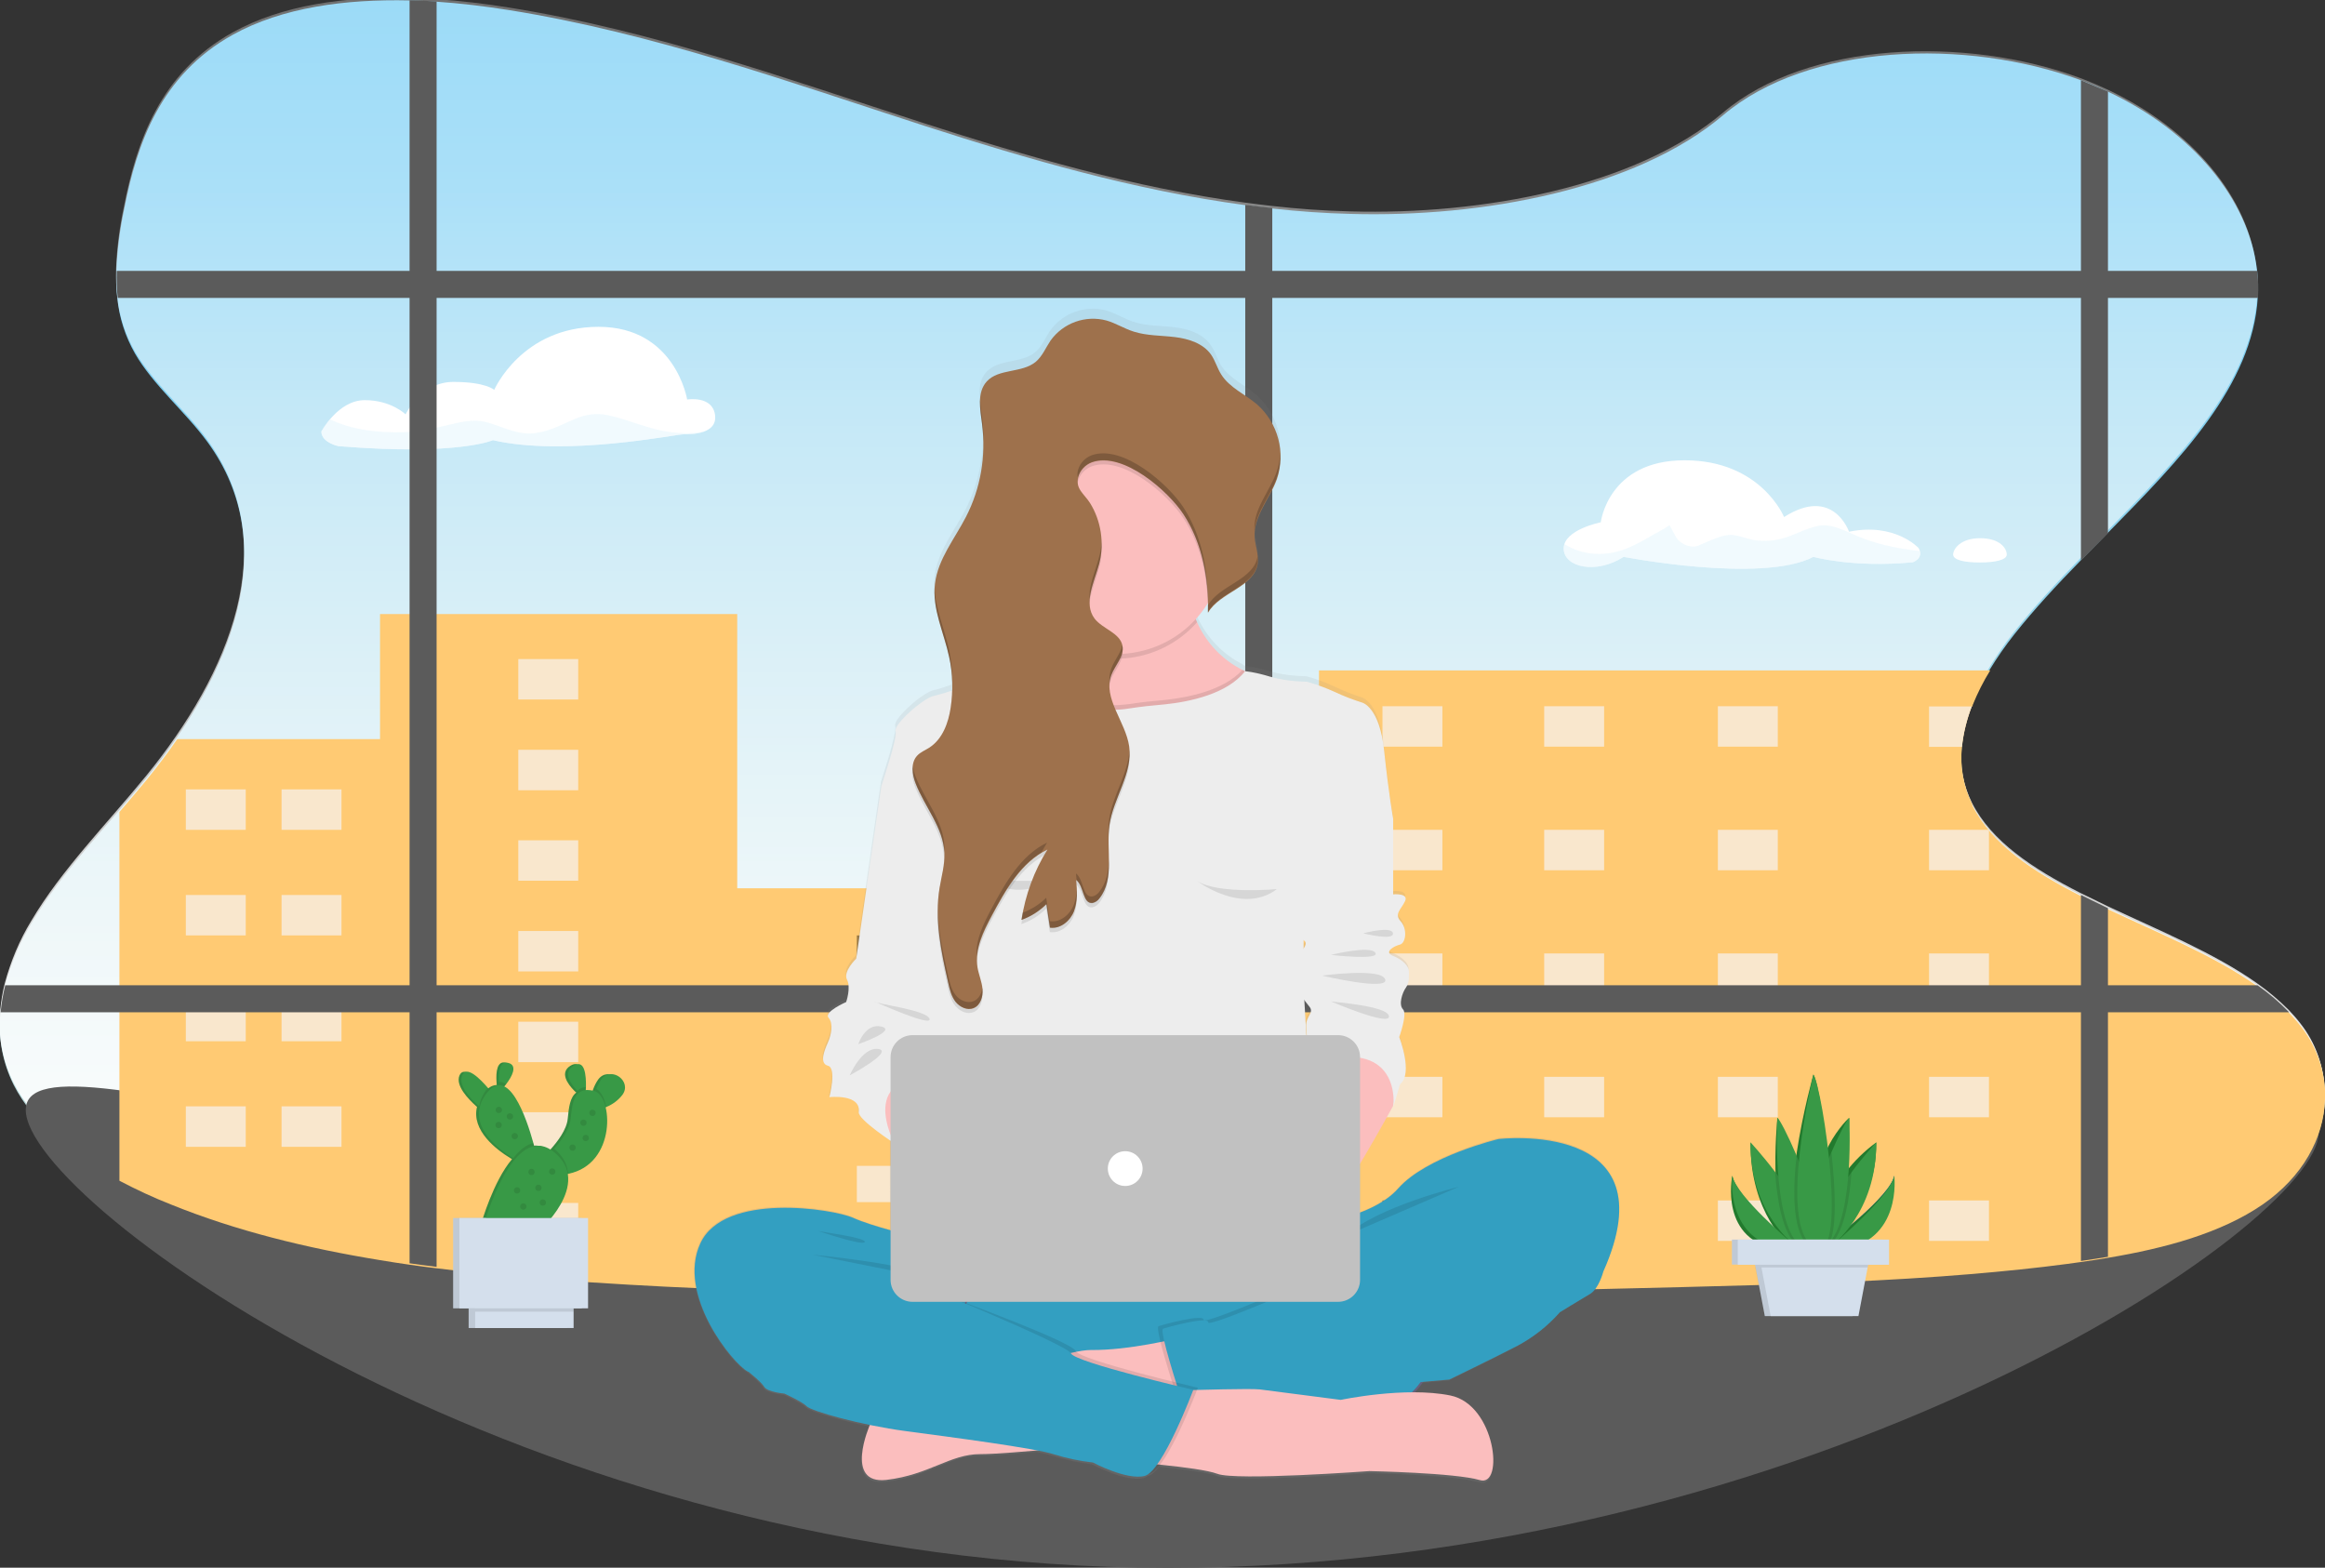 <svg id="_x30_8eab577-e723-4d12-b868-9f4caa103b0f" xmlns="http://www.w3.org/2000/svg" x="0" y="0" viewBox="0 0 1109.8 748.3" style="enable-background:new 0 0 1109.8 748.3" xml:space="preserve"><rect x="0" y="0" width="1109.8" height="748.3" fill="#333333" stroke="none"/><style>.st2{fill:#fff}.st3{opacity:.46;fill:#e0f4fd}.st4{fill:#5b5b5b}.st6{fill:#f9e7cd}.st7{opacity:.4;enable-background:new}.st9{fill:#339fc1}.st11{fill:#fbbebe}.st12{opacity:.1;enable-background:new}.st13{fill:#ededed}.st17{fill:#227a2d}.st19{fill:#389946}.st20{fill:#d4dfec}</style><linearGradient id="SVGID_1_" gradientUnits="userSpaceOnUse" x1="554.869" y1="749" x2="554.869" y2="88.988"><stop offset="0" style="stop-color:#dfe4d2"/><stop offset="1" style="stop-color:#71cbf4"/></linearGradient><path d="M1109.8 522.9v1.8c-.7 18.4-10.9 36.8-29.7 49.7-19.9 13.7-46.5 20.9-73.9 25.5-4.3.7-8.6 1.4-12.9 2-2.2.3-4.4.6-6.5.9-60.9 8-123.1 9.5-185.1 11-64.8 1.6-129.6 3.2-194.4 4l-12.9.2c-98.4 1.1-196.7.2-294.7-5.4-30.4-1.7-61.1-4-91.3-7.8-4.3-.5-8.6-1.1-12.9-1.7-40-5.7-78.8-14.5-114.2-28.8-8.3-3.3-16.5-7.1-24.5-11.3-22.2-11.8-40.9-26.7-50.2-45C1.2 507.3-1 495.2.2 483.3c.4-4.3 1.1-8.6 2.2-12.9 2.8-10.4 7-20.5 12.6-29.7 14.4-24.4 36.1-46.3 54.8-69.2 39.9-48.9 65.9-110.6 29.1-160.7-10.6-14.4-25.8-27-34.5-42.1-4.6-8.1-7.5-17.1-8.4-26.4-.5-4.3-.6-8.6-.5-12.9.4-10 1.7-20 3.8-29.8 6-30.7 17.2-63.8 51.8-83C134.7 3.5 164.9-.5 195.4.2c4.3.1 8.6.3 12.9.6 11.7.8 23.3 2.2 34.6 4C312.3 15.9 376.4 39.1 441.1 60c49.3 15.9 100.3 30.8 153.2 37.9 4.3.6 8.6 1.1 12.9 1.6 12.4 1.4 24.9 2.3 37.5 2.6 62.8 1.8 136.1-11.8 177.8-47.1 40.4-34.3 116-37 170.8-16.7l.8.3c4.1 1.6 8.1 3.3 12 5.1 40.4 19 67.5 51.5 71.3 85.6.5 4.2.6 8.5.3 12.7v.1c-2.6 41.9-36.9 77.1-71.6 112.3-4.3 4.4-8.6 8.7-12.9 13.1-11.3 11.6-22.2 23.3-31.7 35.3-4.3 5.4-8.3 11.2-11.9 17.1-3.3 5.5-6.2 11.2-8.5 17.2-2.4 6.2-4 12.7-4.7 19.3-1 9.5.8 19.1 5 27.6l.1.2c9.3 18.4 28.9 31.4 51.7 43 4.2 2.1 8.5 4.2 12.9 6.3 24.7 11.6 51.2 22.5 71.4 36.8 5.4 3.8 10.5 8.1 15.2 12.8 1.9 2 3.7 4 5.4 6.2 7.4 9.3 11.5 20.8 11.7 32.7v.9z" style="fill:url(#SVGID_1_)"/><linearGradient id="SVGID_2_" gradientUnits="userSpaceOnUse" x1="599.858" y1="56.886" x2="599.858" y2="675.234" gradientTransform="matrix(1 0 0 -1 -45.11 674.17)"><stop offset="0" style="stop-color:#fff"/><stop offset="1" style="stop-color:#fff;stop-opacity:.3"/></linearGradient><path d="M1109.7 521.8v1.8c-.7 18.4-10.9 36.8-29.7 49.7-19.9 13.7-46.5 20.9-73.9 25.5-4.3.7-8.6 1.4-12.9 2-2.2.3-4.4.6-6.5.9-60.9 8-123.1 9.5-185.1 11-64.8 1.6-129.6 3.2-194.4 4l-12.9.2c-98.4 1.1-196.7.2-294.7-5.4-30.4-1.7-61.1-4-91.3-7.8-4.3-.5-8.6-1.1-12.9-1.7-40-5.7-78.8-14.5-114.2-28.8-8.3-3.3-16.5-7.1-24.5-11.3-22.2-11.8-40.9-26.7-50.2-45-5.4-10.7-7.6-22.8-6.4-34.7.4-4.3 1.1-8.6 2.2-12.9 2.8-10.4 7-20.5 12.6-29.7 14.4-24.4 36.1-46.3 54.8-69.2 39.9-48.9 65.9-110.6 29.1-160.7-10.6-14.4-25.8-27-34.5-42.1-4.6-8.1-7.5-17.1-8.4-26.4-.5-4.3-.6-8.6-.5-12.9.4-10 1.7-20 3.8-29.8 6-30.7 17.2-63.8 51.8-83C134.7 2.3 164.8-1.7 195.4-1c4.3.1 8.6.3 12.9.6 11.7.8 23.3 2.2 34.6 4C312.3 14.7 376.3 37.9 441 58.8c49.3 15.9 100.3 30.8 153.2 37.9 4.3.6 8.6 1.1 12.9 1.6 12.4 1.4 24.9 2.3 37.5 2.6 62.8 1.8 136.1-11.8 177.8-47.1 40.3-34.1 115.8-36.9 170.7-16.5l.8.3c4.1 1.6 8.1 3.3 12 5.1 40.4 19 67.5 51.5 71.3 85.6.5 4.2.6 8.5.3 12.7v.1c-2.6 41.9-36.9 77.1-71.6 112.3-4.3 4.4-8.6 8.7-12.9 13.1-11.3 11.6-22.2 23.3-31.7 35.3-4.3 5.4-8.3 11.2-11.9 17.1-3.3 5.5-6.2 11.2-8.5 17.2-2.4 6.2-4 12.7-4.7 19.3-1 9.5.8 19.1 5 27.6l.1.2c9.3 18.4 28.9 31.4 51.7 43 4.2 2.1 8.5 4.2 12.9 6.3 24.7 11.6 51.2 22.5 71.4 36.8 5.4 3.8 10.5 8.1 15.2 12.8 1.9 2 3.7 4 5.4 6.2 7.4 9.3 11.5 20.8 11.7 32.7.1.3.1.5.1.8z" style="fill:url(#SVGID_2_)"/><path class="st2" d="M915.8 261.6s-11.2-12.3-33.2-7.8c0 0-7.5-22-31-7 0 0-11-27.1-47.5-27.1s-40 29.6-40 29.6-17.7 3.5-17.7 12.5 15.5 12.5 28.6 4c0 0 66.1 12.8 90.6 0 0 0 18.8 5.3 47.3 2.6.1.1 5.7-2 2.9-6.8z"/><path class="st3" d="M912.2 262.5c-8.9-1.2-17.1-3.1-25.4-6.5-5.8-2.4-12.4-6.3-18.9-5-6 1.2-11.5 4.6-17.4 6.1-3.8 1-7.7 1.3-11.6.9-4-.4-7.6-2.1-11.6-2.6-5.1-.6-11.5 3-16.8 5.1-3.7 1.4-9-1.1-10.7-4.5-.8-1.7-2-3.5-2.9-5.3-2.9 2.1-6.8 3.9-9.8 5.7-3.5 2.1-7 3.9-10.7 5.4-8.5 3.4-17.7 3.6-26.2-.2-1.3-.6-2.4-1.2-3.4-2-.2.7-.4 1.4-.4 2.2 0 9 15.5 12.5 28.6 4 0 0 66.1 12.8 90.6 0 0 0 18.8 5.3 47.3 2.6 0 0 4.4-1.7 3.4-5.4-1.3-.1-2.7-.3-4.1-.5z"/><path class="st2" d="M957.9 264.7c0 2.6-5.7 3.8-12.8 3.8s-12.8-1.1-12.8-3.8c0-2.6 3.5-7.8 12.8-7.8 10 0 12.8 5.2 12.8 7.8zM153.4 206s8-15 20.7-15 19.5 6.8 19.5 6.8 7.2-15.5 22.8-15.5 19.5 3.8 19.5 3.8S249 156 285.7 156s42.3 34.7 42.3 34.7 12-2 13.3 7.3c1.3 9.3-11.3 9.3-15 9.3-3.7 0-56.6 10.8-91 2.8 0 0-16.5 7.5-73.3 2.9.1.2-8.6-1.6-8.6-7z"/><path class="st3" d="M336.1 206c-8.6 1.6-17.3.6-25.7-1.8-6.7-1.9-13.2-4.5-20.1-6-5.8-1.2-10.8-.4-16.2 1.9-6.6 2.9-13.3 6.5-20.7 6.8-7.8.3-14.4-3.7-21.7-5.5-6.2-1.5-12.4.2-18.4 1.6-6.9 1.7-13.9 3.1-21 3.3-11.5.3-24.3-1-34.9-6.2-2.6 3.1-4.1 5.8-4.1 5.8 0 5.3 8.8 7.1 8.8 7.1 56.8 4.6 73.3-2.9 73.3-2.9 34.4 8 87.3-2.8 91-2.8 2 0 6.5 0 10.1-1.4-.1.1-.3.1-.4.1z"/><path class="st4" d="M1106.8 540.6c0 44.4-244.2 207.8-549.3 207.8S12.3 574.2 12.3 529.8s240.1 57.8 545.1 57.8 549.4-91.4 549.4-47zM1006.2 43.7v210.8c-4.3 4.4-8.6 8.7-12.9 13.1V38.3l12.9 5.4z"/><path class="st4" d="M1077.8 142.1v.1H56.2c-.5-4.3-.6-8.6-.5-12.9h1021.8c.4 4.3.6 8.5.3 12.8z"/><path d="M1109.8 522.9v1.8c-.5 18.6-10.8 37.1-29.7 50.2-19.9 13.7-46.5 20.9-73.9 25.5-4.3.7-8.6 1.4-12.9 2-2.2.3-4.4.6-6.5.9-15 2-30.1 3.5-45.2 4.8-20.3 1.7-40.7 2.9-61.1 3.8-26.2 1.2-52.5 1.8-78.7 2.5-51.3 1.3-102.6 2.5-154 3.4l-18.2.3-22.2.3-12.9.2c-81 .9-161.9.4-242.6-2.9-5.4-.2-10.7-.4-16.1-.7-12-.5-24-1.1-36-1.8-24-1.4-48.3-3.1-72.3-5.6-6.4-.7-12.7-1.4-19-2.2-4.3-.5-8.6-1.1-12.9-1.7-4.8-.7-9.5-1.4-14.2-2.2-35-5.7-68.8-14-99.9-26.6-8.4-3.3-16.5-7.1-24.5-11.3v-176c4.4-5.1 8.8-10.3 13.1-15.5 5.1-6.3 10-12.7 14.5-19.3h96.8v-59.7h170.5V424h277.7V320H950c-3.3 5.3-6.1 10.9-8.4 16.6v.6h-.4c-2.4 6.2-4 12.7-4.7 19.3-1 9.5.8 19.1 5 27.6v.4l.1.2c9.3 18.4 28.9 31.4 51.7 43 4.2 2.1 8.5 4.2 12.9 6.3 24.4 11.5 50.7 22.2 70.8 36.4l.6.4c5.3 3.7 10.3 7.8 14.8 12.4.2.1.3.3.4.4 1.9 2 3.7 4 5.4 6.2 7.3 9.2 11.4 20.5 11.7 32.3-.1.2-.1.5-.1.8z" style="fill:#ffca73"/><path class="st6" d="M88.7 376.8h28.6v19.3H88.7zM134.4 376.8H163v19.3h-28.6zM659.9 337.1h28.6v19.3h-28.6zM737.1 337.1h28.6v19.3h-28.6zM820 337.1h28.6v19.3H820zM659.9 396.1h28.6v19.3h-28.6zM737.1 396.1h28.6v19.3h-28.6zM820 396.1h28.6v19.3H820zM659.9 455.1h28.6v19.3h-28.6zM737.1 455.1h28.6v19.3h-28.6zM820 455.1h28.6v19.3H820zM659.9 514h28.6v19.3h-28.6zM737.1 514h28.6v19.3h-28.6zM820 514h28.6v19.3H820z"/><path class="st7" d="M659.9 573h28.6v19.3h-28.6zM737.1 573h28.6v19.3h-28.6z"/><path class="st6" d="M820 573h28.6v19.3H820zM941.2 337.2c-2.4 6.2-4 12.7-4.7 19.3h-15.7v-19.3h20.4zM920.8 396.1h28.6v19.3h-28.6zM920.8 455.1h28.6v19.3h-28.6zM920.8 514h28.6v19.3h-28.6zM920.8 573h28.6v19.3h-28.6zM247.4 314.6H276v19.3h-28.6zM247.4 357.9H276v19.3h-28.6zM247.4 401.1H276v19.3h-28.6zM247.4 444.4H276v19.3h-28.6zM247.4 487.7H276V507h-28.6zM247.4 530.9H276v19.3h-28.6zM247.4 574.2H276v19.3h-28.6zM88.7 427.2h28.6v19.3H88.7zM134.4 427.2H163v19.3h-28.6zM88.7 477.7h28.6V497H88.7zM134.4 477.7H163V497h-28.6zM88.7 528.1h28.6v19.3H88.7zM134.4 528.1H163v19.3h-28.6z"/><path class="st7" d="M409 446.5h143v17.3H409zM409 501.5h143v17.3H409z"/><path class="st6" d="M409 556.5h143v17.3H409z"/><path class="st4" d="M208.4.7v604c-4.3-.5-8.6-1.1-12.9-1.7V.1c4.3.1 8.6.3 12.9.6zM607.3 99.3v518.5l-12.9.2V97.8c4.3.5 8.6 1.1 12.9 1.5z"/><path class="st4" d="M1092.7 483.2H.3c.4-4.3 1.1-8.6 2.2-12.9h1075.1c5.4 3.8 10.5 8.1 15.1 12.9z"/><path class="st4" d="M993.3 427.2c4.2 2.1 8.5 4.2 12.9 6.3v166.4c-4.3.7-8.6 1.4-12.9 2V427.2z"/><linearGradient id="SVGID_3_" gradientUnits="userSpaceOnUse" x1="597.317" y1="-33.804" x2="597.317" y2="526.747" gradientTransform="matrix(1 0 0 -1 -45.11 674.17)"><stop offset="0" style="stop-color:gray;stop-opacity:.25"/><stop offset=".54" style="stop-color:gray;stop-opacity:.12"/><stop offset="1" style="stop-color:gray;stop-opacity:.1"/></linearGradient><path d="M715.3 543.2s-34.3 8.3-47.9 23.8c-4.5 5.2-11.3 8.9-18.3 11.6v-23.4c7.8-13.2 15.8-27.8 15.8-27.8.4-.7 3.2-10.8 3.2-10.8 6.4-5.1-.4-22.7-.4-22.7s3.9-11.2 1.8-13.4-.4-7.9 1.4-10.5 1.4-5.8 1.4-7.9-2.9-5.4-7.5-7.2.4-4.7 3.2-5.4 3.6-7.6.4-11.2.4-5.8 2.1-9.7c1.8-4-5.7-3.3-5.7-3.3v-36.5s-2.2-11.9-4.3-32.8-10.4-23.1-10.4-23.1c-4.4-1.4-8.7-3.1-12.9-5.1-4.4-2.1-8.9-3.7-13.6-5 0 0-9.7 0-17.5-2.4-7.9-2.4-12-2.6-12-2.6l-1.1-.8c-9.7-4.9-17.3-13.1-21.7-23l-.6-1.5c2.1-2.3 4-4.9 5.7-7.6v-.1 4.4c5.7-10.1 22.2-12.4 23.8-23.9.1-.5.1-1.1.1-1.6v-1.3c-.2-3.2-1.3-6.4-1.5-9.6-.1-.9-.1-1.9 0-2.8v.1c.7-8.9 7.5-16.7 10.5-25.4.8-2.3 1.4-4.8 1.6-7.2v-.1c.1-.7.1-1.5.2-2.2v-2.1c-.2-9.3-4.2-18.2-11.2-24.4-5.7-5-13.2-8.1-17.2-14.5-1.8-3-2.7-6.6-4.8-9.5-3.8-5.5-10.7-7.7-17.3-8.5s-13.3-.5-19.6-2.6c-4.5-1.5-8.5-4.1-13-5.4-10-2.7-20.7 1.2-26.7 9.6-2.4 3.5-3.9 7.6-7.1 10.3-6.5 5.5-17.7 3.1-23.4 9.5-3.2 3.5-3.5 8.3-3.1 13.2v.2c0 .4.1.8.1 1.1v.5c0 .1 0 .4.1.6.2 1.8.5 3.5.7 5.2 0 .3.1.5.1.8l.2 1.6c0 .4.1.8.1 1.1s.1 1 .1 1.4 0 .7.1 1.1c.6 13.3-2.2 26.6-8.2 38.5-5.4 10.6-13.5 20.4-14.9 32.2-.2 1.9-.3 3.9-.2 5.9v.7c0 .2.1.7.1 1 0 .3.1.8.1 1.2 0 .2.1.5.1.7.1.5.1 1.1.2 1.6l.1.3c1.4 8.1 4.6 16 6.3 24.2.6 3 1.1 6.1 1.3 9.1v.1c.1 1 .1 2 .1 2.9v4c-2.7 1-5.5 1.9-8.3 2.6-5 .7-19.7 13.7-18.6 17 1.1 3.3-6.6 26-6.8 26.7l-12 83s-6.4 6.1-4.4 10.1-.4 10.8-.4 10.8-10.8 4.7-8.4 7.6 1.3 8.3-.3 11.9c-1.6 3.6-4.3 10.1 0 11.2 4.3 1.1.7 15.2.7 15.2s15.1-1.7 14 7.2c-.4 2.8 10.5 10.7 15.1 13.8V587c-6.1-1.7-13.3-3.9-17.9-6.1-9.3-4.3-61.5-12.6-72.9 12.3s15.7 58.1 22.5 61.7c0 0 6.4 5 7.9 7.6s9.7 3.3 9.7 3.3 8.6 4 10.7 6.1c1.6 1.6 14.7 5.8 30.1 9 0 0-12.5 28.8 7.9 26.4 20.4-2.4 30.4-12.4 44.7-12.4 5.8 0 16.4-.8 27.2-1.8 2.7.5 5.4 1.1 8 1.9 6.1 1.9 12.3 3.2 18.6 4 0 0 16.1 8.7 24.7 6.5.7-.2 1.4-.5 1.9-1h.2c1.6-.4 3.3-2 5.2-4.4 10.7 1.1 23 2.7 27.6 4.4 8.9 3.4 72.5-1.3 72.5-1.3s41.1.8 52.8 4.4 7.6-36.3-14.1-40.8c-5.8-1.2-11.7-1.7-17.6-1.7 1.5-1.6 2.9-3.2 4.1-5 7.8-.7 13-1.2 13-1.2s20.7-10.1 32.5-16.3c7.5-4.1 14.3-9.5 20-15.9 0 0 10.4-6.5 14.7-9s6.4-10.8 6.4-10.8c32.7-73.5-49.9-63.7-49.9-63.7zm-93.1-92.4v-3.6c1.2.8 1 2.1 0 3.6zm.4 25.5c.9 1.1 1.7 2.2 2.3 3 2.3 3-1.9 4.4-1.6 9.4.1 1.1.2 2.7.3 4.4-.4-7.2-.8-13.1-1-16.8z" style="fill:url(#SVGID_3_)"/><path class="st9" d="M436.5 590.2s-20-4.7-29.3-8.9-61.5-12.5-72.9 12.2c-11.4 24.7 15.7 57.5 22.5 61.1s72.9-45.4 72.9-45.4l52.2 22 10-34.1-55.4-6.9z"/><path d="M495.4 597h153.4c20.3 0 36.8 16.5 36.8 36.8v5.3c0 20.3-16.5 36.8-36.8 36.8H495.4c-20.3 0-36.8-16.5-36.8-36.8v-5.3c0-20.3 16.5-36.8 36.8-36.8z" style="fill:#65617d"/><path class="st9" d="M685.7 636.5c0 7.8-2.3 15.4-6.6 21.8-1.5 2.2-3.1 4.2-5 6.1-7.4 7.4-17.5 11.6-27.9 11.6H498.1c-21.8 0-39.5-17.7-39.5-39.5s17.7-39.5 39.5-39.5h148.1c21.8 0 39.5 17.7 39.5 39.5z"/><path class="st11" d="M562 638.8s-22.8 5.8-41.3 5.6-105.5 35.8-105.5 35.8-12.5 28.5 7.9 26.2c20.4-2.4 30.4-12.3 44.7-12.3s59.7-5 59.7-5L571 657l-9-18.2zM576.3 369.7l-40.8 8-2.7.5s-32.3-8.6-33.4-9.3c-1.1-.7-30.4-40.2-30.4-40.2s14.8.2 26.5-6.5c.4-.2.8-.5 1.2-.8 5.1-3.1 9-7.9 11-13.5l.6-1.8c1.2-4.8 1.3-10.6-.3-17.6-4-16.7 5.2-21.3 17.4-20.9 17.6.6 41.6 11.6 41.6 11.6.3 5.6 1.6 11.1 3.8 16.3l.6 1.5c4.4 9.9 12 17.9 21.7 22.8l1.3.6c1.3.6 2.7 1.2 4.1 1.7 31 11.9-22.2 47.6-22.2 47.6z"/><path class="st12" d="M571.4 297c-16 18.1-42.4 22.7-63.6 11 1.8-5.1 2.1-11.5.2-19.4-9.7-40.8 59-9.3 59-9.3.3 6.1 1.8 12.1 4.4 17.7z"/><path class="st11" d="M584.3 260.8c0 9.6-2.7 19.1-7.8 27.2-1.7 2.7-3.6 5.2-5.7 7.5-9 9.9-21.5 15.8-34.9 16.6-1 .1-2.1.1-3.1.1-28.4 0-51.5-23-51.5-51.5s23-51.5 51.5-51.5 51.5 23.2 51.5 51.6z"/><path class="st12" d="m576.3 369.7-40.8 8-2.7.5s-32.3-8.6-33.4-9.3c-1.1-.7-30.4-40.2-30.4-40.2s14.8.2 26.5-6.5c.4-.2.8-.5 1.2-.8 3.7 4 15.8 15.3 34.8 15.2 2.4 0 4.9-.2 7.3-.5 5.7-.9 11.5-1.5 17.3-2 11.1-1.2 28-4.5 36.9-14.3l1.3.6c1.3.6 2.7 1.2 4.1 1.7 31.1 11.9-22.1 47.6-22.1 47.6z"/><path class="st13" d="M622.4 474.1c.3 7.9 6.1 96.5 6.1 96.5H450.1l1.2-55.8 1-44.6.3-14.7 1.4-50.8-5.2-4.6-28.1-24.8c.2-.7 7.8-23.3 6.8-26.4s13.6-16.1 18.6-16.8c2.8-.7 5.6-1.5 8.4-2.5 8.4-3 19.7-7.3 20.9-6.6 1.8.9 19.3-.7 20-.8 0 0 12.9 16.7 36.1 16.6 2.4 0 4.9-.2 7.3-.6 5.7-.9 11.5-1.5 17.3-2 11.6-1.2 29.7-4.9 38.2-15.8 0 0 4.1.2 12 2.6s17.5 2.4 17.5 2.4c4.7 1.3 9.2 3 13.6 5 4.2 2 8.5 3.6 12.9 5 0 0 8.2 2.1 10.4 22.9s4.3 32.5 4.3 32.5l-42.5 36.8c-.1 0-.5 38.6-.1 46.5z"/><path class="st11" d="m420.8 535.9 6.2 10 23.5 8.3 16-29.4-14.8-10-23.7-9.3-13.6 7.9z"/><path class="st9" d="M620.6 585.2s33.2-2.5 46.8-17.9 47.9-23.6 47.9-23.6 82.6-9.7 50 63.3c0 0-2.1 8.2-6.4 10.7s-14.7 8.9-14.7 8.9l-126.8-11.1 3.2-30.3z"/><path class="st12" d="M685.7 636.5c0 7.8-2.3 15.4-6.6 21.8-21.3 1.9-68.6 6.3-78.5 9.1-12.2 3.4-36.7-2.5-39.4-3.2l-.3-.1s-4.7-14.4-7-23.6c-1-4.2-1.5-7.3-.9-7.5 2.2-.7 21.8-6.1 21.5-3s59-23.1 59-23.1l1.8 22.9c6 7 50.4-3.2 50.4 6.7z"/><path class="st9" d="m746.8 617.4-2.5 9.3c-5.7 6.4-12.5 11.7-20 15.7-11.8 6.1-32.5 16.1-32.5 16.1s-76.1 6.4-89 10-39.7-3.2-39.7-3.2-10-30.4-7.9-31.1 21.8-6.1 21.5-3 59-23.1 59-23.1l111.1 9.3z"/><path class="st11" d="M534.8 697.5s37.4 2.6 46.3 6 72.5-1.3 72.5-1.3 41.1.8 52.8 4.3 7.6-36-14.1-40.4-52.3 2.1-52.3 2.1-34.5-4.5-38.7-5-31.8.3-31.8.3l-34.7 34z"/><path class="st12" d="M387.8 598.9s49.5 4.5 63.1 12.6l-63.1-12.6zM696.3 566.5s-38.7 9.4-53.9 23.3l53.9-23.3zM390.6 587.6c.8.3 22.8 3.1 22.2 5.2-.5 2.2-22.2-5.2-22.2-5.2zM356.1 642.8l2.9 10.7s6.4 5 7.9 7.5 9.7 3.2 9.7 3.2 8.6 3.9 10.7 6.1 25.4 8.9 47.2 11.8 62.2 8.2 70.8 11.1c6.1 1.9 12.3 3.2 18.6 3.9 0 0 16.1 8.6 24.7 6.4s23.2-41.1 23.2-41.1-56.5-13.2-58.3-17.5-56.1-24.3-56.1-24.3l-32.2.8-69.1 21.4z"/><path class="st9" d="m354 643.8 2.9 10.7s6.4 5 7.9 7.5 9.6 3.2 9.6 3.2 8.6 3.9 10.7 6.1 25.4 8.9 47.2 11.8 62.2 8.2 70.8 11.1c6.1 1.9 12.3 3.2 18.6 3.9 0 0 16.1 8.6 24.7 6.4s23.2-41.1 23.2-41.1-56.6-13.1-58.4-17.4-81.5-36.8-81.5-36.8l-25-5.7-50.7 40.3z"/><path class="st13" d="m427 371.8-6.3 3.6-12 82.2s-6.4 6.1-4.4 10-.4 10.7-.4 10.7-10.8 4.7-8.4 7.5 1.3 8.2-.3 11.8c-1.6 3.6-4.3 10 0 11.1 4.3 1.1.7 15 .7 15s15.1-1.7 14 7.1c-.5 3.6 17.1 15 17.1 15s-19.9-36.1 24.7-31.1l3.8-20.3s3.8-11.5 0-15 .9-20.5.9-20.5l.8-73.8-30.2-13.3z"/><path class="st12" d="M417.3 478c.8 1.3 24.9 4 26.4 8.3s-26.4-8.3-26.4-8.3zM409.7 498.4s3.3-10.2 11-8.4c7.8 1.9-11 8.4-11 8.4zM405.6 513.3s5.8-13.6 13.6-12.6c7.8 1.1-13.6 12.6-13.6 12.6z"/><path class="st11" d="m667.4 513-2.5 15s-25.7 47.2-30.4 47.9-30-31.5-30-31.5l-6.8-31.5 26.7-5.1 11.9-11.7c0 .1 30.1 3 31.1 16.9z"/><path class="st13" d="m655.3 384 9.7 6.8v36.1s7.5-.7 5.7 3.2-5.4 6.1-2.1 9.7 2.5 10.4-.4 11.1-7.9 3.6-3.2 5.4 7.5 5 7.5 7.2.4 5.4-1.4 7.9-3.6 8.2-1.4 10.4-1.8 13.2-1.8 13.2 6.8 17.5.4 22.5c0 0-2.9 10-3.2 10.7 0 0 4.5-34.8-40.5-20.1 0 0-.8-13.3-1.1-18.2s3.9-6.3 1.6-9.3-8.1-9.7-5.4-11.4 1.8-5 .7-7.5-4.8-2.5-1.4-5.5 5.5-5.9 3.4-7.3-5.5-6.1-2.7-8.2 2.9-33.2 2.9-33.2 11.2-46 32.7-23.5z"/><path class="st12" d="M650.7 445.5s13.7-3.7 14.2 0-14.2 0-14.2 0zM635.3 455.8s18.8-4.7 21.2-1-21.2 1-21.2 1zM631.1 465.7s28.3-3.9 30.1 1.8-30.1-1.8-30.1-1.8zM635.3 478c1 .3 27.2 2.1 27.7 7.1s-27.7-7.1-27.7-7.1z"/><path d="M435.6 494.1h203.1c5.8 0 10.5 4.7 10.5 10.5v106.3c0 5.8-4.7 10.5-10.5 10.5H435.6c-5.8 0-10.5-4.7-10.5-10.5V504.6c0-5.8 4.7-10.5 10.5-10.5z" style="fill:#c1c1c1"/><circle class="st2" cx="537.1" cy="557.8" r="8.3"/><path class="st12" d="M462.6 416.1s21.5 16.4 38.1 3.9c0 0-28.1 2.6-38.1-3.9zM571.4 420.5s21.5 16.4 38.1 3.9c0 0-28.1 2.6-38.1-3.9z"/><path class="st12" d="M584.3 260.8c0 9.6-2.7 19.1-7.8 27.2-.4-14.3-3.8-28.7-11.6-40.6-7.1-11-28.8-30.2-43.8-24.8-3.2 1.2-5.6 3.8-6.5 7-1.5 5.6 2.8 8 5.6 12.4 4.7 7.7 6.6 16.8 5.2 25.7-.2 1.2-.4 2.4-.8 3.6-2.3 8.8-7.7 18.9-2.2 26.1 3.9 5 12.2 6.8 13.3 13 .1.6.1 1.2.1 1.8-.3 4.2-3.8 7.9-5.4 12-1.8 4.9-.8 9.7 1.1 14.6 2.5 6.4 6.4 12.8 7.4 19.6 1 6.7-1.1 13-3.5 19.3-2.3 6-5 12-5.9 18.2-1.7 11.9 2.6 25.6-4.8 35-.8 1.1-1.9 1.9-3.3 2.2-4.8.5-4-8.1-7.8-11 .4 5 .8 10.2-1 14.9s-6.5 8.7-11.5 7.9l-1.7-11.2c-3.4 3.3-7.4 5.9-11.9 7.4 1.8-11.9 6-23.4 12.4-33.6-12.6 6.1-19.9 19.2-26.5 31.5-4.1 7.7-8.3 16.1-6.9 24.7.6 3.5 2.1 6.8 2.4 10.4s-1 7.7-4.2 9c-2.9 1.2-6.2-.2-8.3-2.6l-.4-.4c-.2-.3-.4-.5-.6-.8-.4-.5-.7-1.1-1-1.7-.9-2.1-1.6-4.3-2-6.6l-.2-1c-3.3-14.6-6.3-29.7-3.9-44.5.9-5.4 2.5-10.8 2.3-16.4-.2-3.1-.8-6.2-1.9-9.1-2.9-8.2-8.5-15.7-11.7-23.9 0-.1-.1-.1-.1-.2-1.7-4.4-2.5-9.8.6-13.3 1.6-1.8 4-2.7 6-4 6.2-4 9-11.7 10.1-19.1.5-3.3.8-6.7.8-10 8.4-3 19.7-7.3 20.9-6.6 1.8.9 19.3-.7 20-.8 5.3-3.1 10-7.6 12.3-14.2l.6-1.8c-25-13.5-34.4-44.7-20.9-69.7S532 202 557 215.5c16.9 9.1 27.3 26.5 27.3 45.3z"/><path d="M524.7 269.1c-2.4 8.8-7.7 18.9-2.2 26.2 3.9 5 12.2 6.8 13.3 13 .9 5-3.5 9.1-5.3 13.8-4.2 11.2 6.8 22.3 8.5 34.2 1.8 12.9-7.6 24.7-9.4 37.5-1.7 11.9 2.6 25.6-4.8 35-.8 1.1-1.9 1.9-3.3 2.2-4.8.5-4-8.1-7.8-11 .4 5 .8 10.2-1 14.9s-6.5 8.6-11.5 7.9l-1.7-11.2c-3.4 3.3-7.4 5.9-11.9 7.5 1.8-11.9 6-23.4 12.4-33.6-12.6 6.1-19.9 19.2-26.5 31.5-4.1 7.7-8.3 16.1-6.9 24.8.6 3.5 2.1 6.8 2.4 10.4s-1 7.7-4.2 9c-3 1.3-6.6-.4-8.7-3-2-2.6-2.8-5.9-3.5-9.1-3.4-14.9-6.6-30.3-4.1-45.4.9-5.5 2.5-10.8 2.3-16.4-.4-12.1-9.3-22-13.7-33.2-1.7-4.4-2.5-9.8.6-13.3 1.6-1.8 4-2.7 6-4 6.2-4.1 9-11.7 10.1-19.1 1.2-7.9 1-16-.7-23.9-2.5-11.8-8.3-23.2-6.8-35.2 1.4-11.7 9.4-21.4 14.8-31.9 7-13.6 9.6-29 7.7-44.1-.9-7-2.6-15.2 2.2-20.5 5.7-6.3 16.8-3.9 23.4-9.4 3.2-2.7 4.8-6.8 7.1-10.2 6.1-8.4 16.7-12.2 26.7-9.5 4.5 1.3 8.5 3.9 13 5.3 6.3 2 13 1.8 19.6 2.6s13.5 3 17.3 8.4c2 2.9 2.9 6.4 4.8 9.4 4 6.4 11.5 9.5 17.2 14.4 10 8.9 13.7 22.9 9.4 35.6-3.4 9.5-11.3 17.9-10.6 27.9.3 4.1 2 8.2 1.5 12.3-1.6 11.4-18.1 13.7-23.8 23.6.5-16.4-2.7-33.2-11.6-46.9-7.1-11-28.8-30.2-43.8-24.9-3.2 1.2-5.6 3.8-6.5 7-1.5 5.6 2.8 8 5.6 12.4 5.3 8.5 6.9 19.1 4.4 29z" style="fill:#9e714c"/><g style="opacity:.2"><path d="M454.5 325.8c.1-5.1-.4-10.3-1.4-15.3-2.1-10-6.6-19.8-7-29.8-.6 11.2 4.7 22 7 33 .9 4 1.3 8 1.4 12.1zM497.1 406.9c.9-1.6 1.8-3.2 2.7-4.7-12.6 6.1-19.9 19.2-26.5 31.5-3.8 7.1-7.7 14.9-7.1 22.8.5-6.8 3.8-13.5 7.1-19.6 6.2-11.4 12.9-23.4 23.8-30zM468.9 471.6c-.4 2.7-1.7 5.3-4.2 6.3-3 1.2-6.6-.4-8.6-3s-2.8-5.9-3.5-9.1c-2.4-10.7-4.8-21.6-5-32.5-.2 11.9 2.3 24 5 35.7.7 3.2 1.5 6.5 3.5 9.1s5.6 4.2 8.6 3c3.3-1.3 4.6-5.5 4.3-9-.1-.2-.1-.3-.1-.5zM525.8 258.4c-.1 2.6-.5 5.1-1.2 7.6-1.7 6.5-5.1 13.8-4.5 20 .5-5.4 3.1-11.4 4.5-16.8 1-3.6 1.4-7.2 1.2-10.8zM469.4 210.7c.1-3.8-.1-7.6-.6-11.4-.4-2.8-.8-5.7-1-8.6-.2 3.9.5 8 1 11.9.3 2.6.5 5.3.6 8.1zM535.8 308.4c0-.1 0-.2-.1-.3-.8 3.7-3.8 7.1-5.2 10.9-.8 2.2-1.1 4.6-.9 7 .1-1.3.4-2.6.9-3.8 1.8-4.7 6.2-8.9 5.3-13.8zM450.8 404c-.4-12.1-9.3-22-13.7-33.2-.7-1.8-1.2-3.6-1.4-5.5-.2 3 .2 6 1.4 8.7 4.3 11.1 12.9 20.8 13.6 32.6.1-.8.1-1.7.1-2.6zM564.9 242.2c-7.2-11-28.8-30.2-43.8-24.9-3.2 1.2-5.6 3.8-6.5 7-.4 1.2-.4 2.5-.1 3.8 0-.2.1-.4.1-.5.9-3.2 3.4-5.8 6.5-7 14.9-5.4 36.6 13.9 43.8 24.9 8.1 12.4 11.4 27.4 11.6 42.3.2-16.1-3-32.4-11.6-45.6zM600.3 265.4c-1.6 11.4-18 13.7-23.8 23.6v3.3c5.7-10 22.2-12.3 23.8-23.6.1-1.1.1-2.3 0-3.4v.1zM609.4 225.2c-3.4 9.5-11.3 17.9-10.6 27.9v.4c.7-8.9 7.5-16.5 10.5-25.1 1.4-3.9 2-8.1 1.8-12.2-.1 3.1-.7 6.1-1.7 9zM524.7 425.7c-.8 1.1-1.9 1.9-3.3 2.2-4.8.5-4-8.1-7.8-11 .1 1.1.2 2.3.3 3.4 3.6 3.1 2.9 11.3 7.6 10.8 1.3-.3 2.5-1.1 3.3-2.2 4.3-5.4 4.7-12.1 4.6-19.2-.2 5.9-1.1 11.5-4.7 16zM512.6 431.8c-1.8 4.7-6.5 8.7-11.5 7.9-.6-3.7-1.1-7.5-1.7-11.2-3.2 3.2-7.1 5.6-11.3 7.2-.2 1.1-.4 2.3-.6 3.4 4.5-1.6 8.5-4.1 11.9-7.5.6 3.8 1.1 7.5 1.7 11.2 5 .8 9.7-3.2 11.5-7.9 1.1-3.3 1.6-6.7 1.3-10.2-.1 2.5-.5 4.9-1.3 7.1zM529.5 390.7c-.4 3-.5 6.1-.4 9.1 0-2 .2-3.9.4-5.9 1.8-12.3 10.4-23.5 9.6-35.7-.6 11-7.9 21.3-9.6 32.5z"/></g><path class="st17" d="M826.9 561.2s-6.8 31.6 23.4 35.4l1.9-3.5c0-.1-23.4-22.1-25.3-31.9z"/><path class="st17" d="m861.8 592.8-7 1.5-.7.2s-18.8-15.2-18.5-49.2c2.5 5 5.5 9.8 9 14.2 7.4 9.8 15.8 22.9 17.2 33.3z"/><path class="st17" d="M864.2 596.1c-1.1.7-2.5.9-3.8.5-18-4.2-12-63-12-63 1 .5 2.1 8 6.2 17.6 7.4 17 15.4 40.6 9.6 44.9z"/><path d="M904.2 561.2s1.2 31.6-29 35.4l-1.9-3.5c0-.1 29.1-22.1 30.9-31.9z" style="fill:#6c63ff"/><path class="st17" d="M895.6 545.3c.2 34-24.1 49.2-24.1 49.2l-.7-.2-7-1.5c1.4-10.4 9.9-23.6 17.3-33.4 4.1-5.3 9-10.1 14.5-14.1z"/><path class="st17" d="M870.6 593c-1.1 1.3-2.4 2.4-4 3.1-.5.2-1 .4-1.5.5-4.4 1-6-2.2-5.7-7.6.4-9.7 6.5-26.5 12-39 3.9-9.1 10.4-15.9 11.3-16.4 0 0-.3 45.7-12.1 59.4z"/><path class="st17" d="M865.6 512.9s-20.2 71.5-2.8 82.2 7.2-75.8 2.8-82.2zM904.2 561.2s1.2 31.6-29 35.4l-1.9-3.5c0-.1 29.1-22.1 30.9-31.9z"/><path class="st19" d="M826.9 561.2s-4 31.6 26.2 35.4l1.9-3.5c0-.1-26.2-22.1-28.1-31.9z"/><path class="st19" d="m864.6 592.8-7 1.5-.7.2s-21.6-15.2-21.3-49.2c0 0 5.5 5.9 11.8 14.2 7.4 9.8 15.8 22.9 17.2 33.3z"/><path class="st12" d="m864.6 592.8-7 1.5c-6.7-5.8-9.3-21.1-10.3-34.9 7.5 9.9 15.9 23 17.3 33.4z"/><path class="st19" d="M867 596.1c-1.1.7-2.5.9-3.8.5-18-4.2-14.8-63-14.8-63 1 .5 4.9 8 9 17.6 7.4 17 15.4 40.6 9.6 44.9zM904.2 561.2s4 31.6-26.2 35.4l-1.9-3.5c0-.1 26.3-22.1 28.1-31.9z"/><path class="st19" d="M895.6 545.3c.2 34-21.3 49.2-21.3 49.2l-.7-.2-7-1.5c1.4-10.4 9.9-23.6 17.3-33.4 6.1-8.2 11.7-14.1 11.7-14.1z"/><path class="st12" d="M883.8 559.4c-.9 12.8-3.3 27-9 33.6-.4.5-.8.9-1.3 1.3l-7-1.5c1.4-10.4 9.9-23.5 17.3-33.4z"/><path class="st19" d="M873.4 593c-1.1 1.3-2.4 2.4-4 3.1-.5.2-1 .4-1.5.5-4.4 1-6-2.2-5.7-7.6.4-9.7 6.5-26.5 12-39 3.9-9.1 7.6-15.9 8.5-16.4 0 0 2.5 45.7-9.3 59.4z"/><path class="st12" d="M867 596.1c-1 0-2-.3-2.8-.9-8.5-5.3-8.7-25.1-6.6-44 7.2 17 15.2 40.6 9.4 44.9z"/><path class="st12" d="M873.4 593c-1 2.1-2.3 3.2-4 3.1-.9-.1-1.7-.4-2.4-.9-2.2-1.5-3.9-3.7-4.8-6.2.4-9.7 6.5-26.5 12-39 1.9 17.4 2.6 35.9-.8 43z"/><path class="st19" d="M865.6 512.9s-17.3 71.5 0 82.2 4.4-75.8 0-82.2z"/><path class="st20" d="M898.8 591.7h-72.1v11.9h11l.3 1.4 4.4 23.2h41.9l4.4-23.2.3-1.4h9.8z"/><path class="st12" d="M898.8 591.7h-72.1v11.9h11l.2 1.4 4.4 23.2h42l4.4-23.2.3-1.4h9.8z"/><path class="st20" d="m892.8 598.7-1.3 6.3-4.4 23.2h-41.9l-4.4-23.2-1.2-6.3z"/><path class="st12" d="m892.8 598.7-1.3 6.3h-50.7l-1.2-6.3z"/><path class="st20" d="M829.5 591.7h72.2v12h-72.2z"/><path class="st19" d="M285.6 515.2c-1 1.4-1.8 3-2.4 4.6-.1.4-.3.9-.5 1.3-.3-.1-.6-.2-.8-.3-1.2-.3-2.5-.4-3.8-.3 0-.5 0-1 .1-1.6.2-5.7-.5-13.5-5.9-10.2-5.2 3.2-1.5 8.6 1.9 12 .3.3.6.6.9.8-3 2.2-3.6 7.2-4.1 12.5s-5 11-7.9 14.3c-.3.3-.6.6-.8.9-2.4-1.9-5.6-2.8-8.6-2.2l-.4-1.5c-2.4-8.7-7.4-23.7-13.8-27l.8-1.1c2.7-3.5 5.7-8.8 1.3-10.1s-4.9 4.5-4.6 9c0 .5.1 1.1.1 1.6-1.8.1-3.5.9-4.7 2.3-.2-.3-.4-.5-.7-.8-3.6-4.3-10.3-11.1-12.4-6-1.9 4.8 4 11 8.1 14.7l.3.2c-2.8 11.3 9.3 20.5 15.9 24.5.3.2.6.4.8.5-9 10.6-14.6 30.5-14.6 30.5l25.3 4.6s16.7-14.4 14.6-28h.2c16.7-3.3 20.5-21.2 17.9-31.8l.3-.1c3-1.2 5.7-3.3 7.7-5.8 4.4-6.5-5.4-13.9-10.2-7.5z"/><path class="st12" d="M285.6 515.2c-1 1.4-1.8 3-2.4 4.6-.1.4-.3.9-.5 1.3-.3-.1-.6-.2-.8-.3-1.2-.3-2.5-.4-3.8-.3 0-.5 0-1 .1-1.6.2-5.7-.5-13.5-5.9-10.2-5.2 3.2-1.5 8.6 1.9 12 .3.3.6.6.9.8-3 2.2-3.6 7.2-4.1 12.5s-5 11-7.9 14.3c-.3.3-.6.6-.8.9-2.4-1.9-5.6-2.8-8.6-2.2l-.4-1.5c-2.4-8.7-7.4-23.7-13.8-27l.8-1.1c2.7-3.5 5.7-8.8 1.3-10.1s-4.9 4.5-4.6 9c0 .5.1 1.1.1 1.6-1.8.1-3.5.9-4.7 2.3-.2-.3-.4-.5-.7-.8-3.6-4.3-10.3-11.1-12.4-6-1.9 4.8 4 11 8.1 14.7l.3.2c-2.8 11.3 9.3 20.5 15.9 24.5.3.2.6.4.8.5-9 10.6-14.6 30.5-14.6 30.5l25.3 4.6s16.7-14.4 14.6-28h.2c16.7-3.3 20.5-21.2 17.9-31.8l.3-.1c3-1.2 5.7-3.3 7.7-5.8 4.4-6.5-5.4-13.9-10.2-7.5z"/><path class="st19" d="m235.4 522.5-3 8.6s-1.6-1.2-3.7-3c-4.1-3.6-10-9.9-8.1-14.7 2-5.2 8.7 1.7 12.4 6 1.4 1.8 2.4 3.1 2.4 3.1zM241.6 517.5c-.9 1.2-1.9 2.3-2.9 3.4-.3-1.5-.4-3-.5-4.5-.2-4.4.2-10.3 4.6-9s1.5 6.6-1.2 10.1zM279.7 518.9c-.1 2.8-.4 5.1-.4 5.1-1.3-1-2.5-2.1-3.7-3.3-3.3-3.5-7-8.8-1.8-12 5.4-3.3 6 4.6 5.9 10.2zM297.1 522.6c-2 2.6-4.7 4.6-7.7 5.8-.8.4-1.7.7-2.6.9l-3.5-4.9c.4-1.6.8-3.2 1.4-4.7.6-1.6 1.4-3.2 2.4-4.6 4.9-6.3 14.7 1.1 10 7.5z"/><path class="st12" d="M233 519.4c1.5 1.7 2.4 3 2.4 3l-3 8.6s-1.6-1.2-3.7-3c.5-2.8 1.6-5.4 3.3-7.6.4-.3.7-.6 1-1zM241.6 517.5c-.9 1.2-1.9 2.3-2.9 3.4-.3-1.5-.4-3-.5-4.5 1.3 0 2.5.4 3.4 1.1z"/><path class="st19" d="m256.1 551.8-7.3 3.2c-1.3-.7-2.6-1.4-3.9-2.2-7.7-4.7-23.2-16.7-12.8-30.7s19.1 11.2 22.5 23.5c1 3.7 1.5 6.2 1.5 6.2z"/><path class="st12" d="M275.6 520.7c1.1-1.1 2.5-1.8 4-1.8-.1 2.8-.4 5.1-.4 5.1-1.2-1-2.4-2.1-3.6-3.3zM289.4 528.5c-.8.4-1.7.7-2.6.9l-3.5-4.9c.4-1.6.8-3.2 1.4-4.7 2.3 1.3 3.9 4.6 4.7 8.7z"/><path class="st19" d="M271.2 560.3c-.4.1-.8.2-1.2.2-24.6 3.7-8.1-9.5-8.1-9.5s1.1-1 2.6-2.7c3-3.3 7.4-9 7.9-14.3.8-8 1.7-15.5 11.1-13.3 9.2 2.3 10.9 35-12.3 39.6z"/><path class="st20" d="M223.7 621.6h47v12.3h-47z"/><path class="st20" d="M216.3 581.4h61.4v43.1h-61.4z"/><path class="st12" d="M223.7 621.6h47v12.3h-47z"/><path class="st12" d="M216.3 581.4h61.4v43.1h-61.4z"/><path class="st20" d="M226.8 621.6h47v12.3h-47z"/><path class="st12" d="M254.6 545.6c1 3.7 1.6 6.2 1.6 6.2l-7.3 3.2c-1.3-.7-2.6-1.4-3.9-2.2 2.8-3.6 6-6.4 9.6-7.2zM271.2 560.3c-.4.1-.8.2-1.2.2-24.6 3.7-8.1-9.5-8.1-9.5s1.1-1 2.6-2.7c4.5 3.7 6.4 7.9 6.7 12z"/><path class="st19" d="M231.2 583.9s13.8-49.3 33.1-34.1c19.3 15.2-7.8 38.6-7.8 38.6l-25.3-4.5z"/><circle class="st12" cx="238.1" cy="529.8" r="1.5"/><circle class="st12" cx="238" cy="537" r="1.5"/><circle class="st12" cx="282.8" cy="531.2" r="1.5"/><circle class="st12" cx="246.8" cy="568.2" r="1.5"/><circle class="st12" cx="279.6" cy="543.2" r="1.5"/><circle class="st12" cx="263.6" cy="559.2" r="1.5"/><circle class="st12" cx="243.4" cy="532.9" r="1.5"/><circle class="st12" cx="278.5" cy="535.9" r="1.5"/><circle class="st12" cx="273.3" cy="547.8" r="1.5"/><circle class="st12" cx="257" cy="567" r="1.5"/><circle class="st12" cx="253.7" cy="559.4" r="1.5"/><circle class="st12" cx="245.7" cy="542.3" r="1.5"/><path class="st12" d="M226.8 621.6h47v4.5h-47z"/><path class="st20" d="M219.3 581.4h61.4v43.1h-61.4z"/><circle class="st12" cx="259.1" cy="574" r="1.5"/><circle class="st12" cx="249.8" cy="575.9" r="1.5"/></svg>